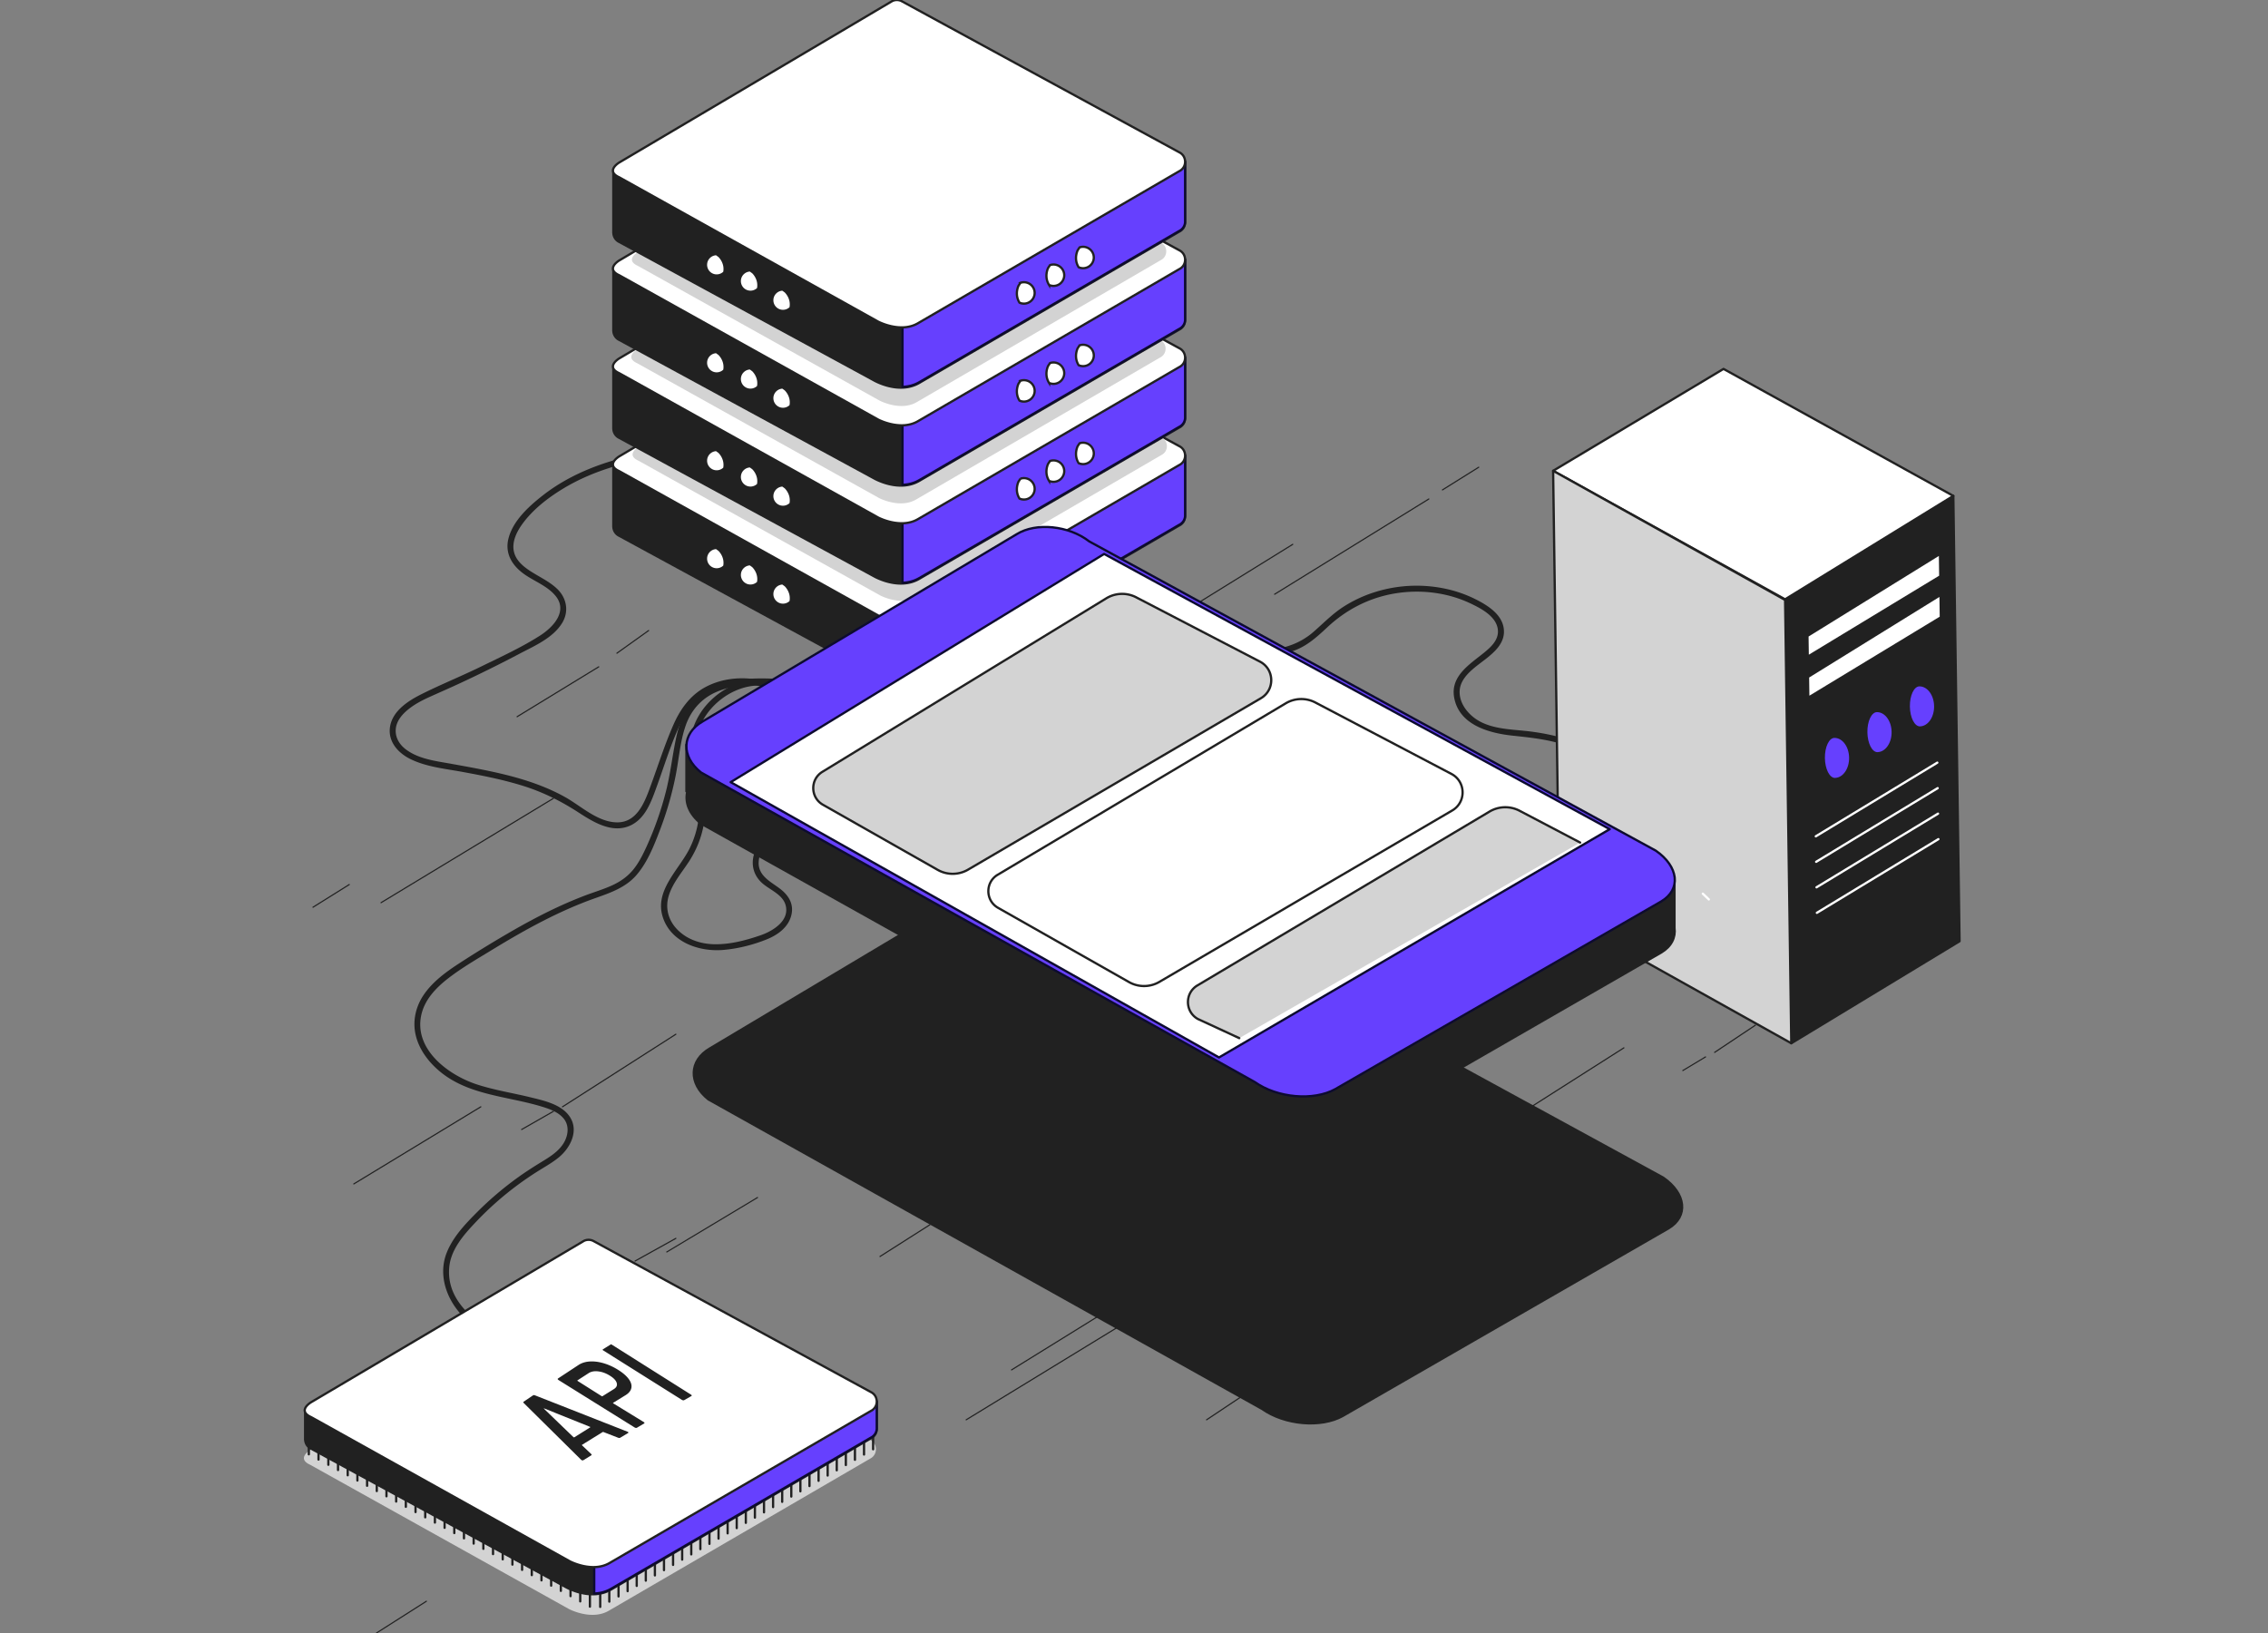 <svg width="500" height="360" xmlns="http://www.w3.org/2000/svg"><rect width="100%" height="100%" fill="#808080" stroke="none"/><g fill="none" fill-rule="evenodd"><path stroke="#212121" stroke-width=".25" stroke-linecap="round" stroke-linejoin="round" d="m213 313 36-22m-26 11 21-13M83 360l11-7m-16-92 28-17m30-100 7-5m-29 19 18-11m-48 52 38-23m214 69 22-14m20 1 9-6m-121 87 9-6m96-71 5-3M264 133l21-13m-4 11 34-21m3-2 8-5M69 200l8-5m63 83 9-5m-2 3 20-12m27 13 11-7m-81-26 25-16m-34 21 7-4"/><path d="m134.188 355.105 57.621-33.528c1.733-.853 1.73-3.324-.004-4.174l-61.205-33.32a2.324 2.324 0 0 0-2.046 0l-60.166 35.58s-3.123 1.849 0 3.257l57.053 31.801s4.912 2.601 8.747.384" fill="#D3D3D3"/><path d="m367.84 270.797-71.843 41.368c-4.782 2.66-12.78 1.964-17.734-1.548l-122.1-68.257c-4.436-3.528-4.259-8.588.356-11.244l69.235-41.285c4.271-2.643 11.46-1.92 16.013 1.604l124.89 68.167c5.072 3.508 5.62 8.546 1.183 11.195" fill="#212121"/><path d="m367.84 270.797-71.843 41.368c-4.782 2.66-12.78 1.964-17.734-1.548l-122.1-68.257c-4.436-3.528-4.259-8.588.356-11.244l69.235-41.285c4.271-2.643 11.46-1.92 16.013 1.604l124.89 68.167c5.072 3.508 5.62 8.546 1.183 11.195z" stroke="#212121" stroke-width=".5" stroke-linecap="round" stroke-linejoin="round"/><path d="M175.381 153.095c-5.664-3.716-13.517-4.91-19.688-1.718-3.411 1.766-5.651 4.83-7.179 8.282-1.874 4.234-3.292 8.7-4.88 13.048-1.306 3.572-2.92 8.605-7.561 8.585-4.294-.02-7.981-3.62-11.534-5.596-7.61-4.233-16.328-5.723-24.789-7.266-3.499-.64-7.555-1.059-10.44-3.354-1.333-1.061-2.2-2.587-2.062-4.326.144-1.795 1.38-3.239 2.718-4.333 1.434-1.173 3.119-2.044 4.8-2.802 2.206-.995 4.424-1.962 6.619-2.981a295.562 295.562 0 0 0 13.157-6.518c3.296-1.736 7.356-3.458 9.388-6.777 1.559-2.543.997-5.523-1.112-7.534-2.014-1.92-4.69-2.929-6.89-4.595-1.067-.808-2.052-1.817-2.49-3.108-.763-2.24.298-4.575 1.581-6.395 2.323-3.292 5.756-5.95 9.175-8.016 3.448-2.084 7.189-3.641 11.041-4.807 3.952-1.196 8.021-2 12.116-2.513 4.13-.516 8.438-.839 12.52.158 1.984.485 3.822 1.309 5.474 2.51.688.501 1.348-.645.667-1.141-6.763-4.92-16.323-3.472-24-2.02-7.997 1.513-15.948 4.312-22.408 9.383-3.054 2.397-6.52 5.551-7.51 9.459-.827 3.266.788 5.909 3.357 7.772 2.268 1.644 5.224 2.665 7.028 4.88 2.753 3.38-.502 6.871-3.38 8.718-4.092 2.624-8.643 4.701-13.003 6.836-4.37 2.14-8.9 3.96-13.244 6.14-2.876 1.442-6.29 3.648-6.858 7.095-.545 3.306 1.753 5.853 4.546 7.21 3.542 1.72 7.644 2.106 11.47 2.81 4.46.822 8.924 1.7 13.258 3.053 4.393 1.372 8.357 3.344 12.209 5.841 3.208 2.08 7.278 4.642 11.216 3.031 3.598-1.473 4.918-5.494 6.142-8.846 1.673-4.58 3.095-9.382 5.21-13.782 1.798-3.74 4.57-6.645 8.6-7.886 3.566-1.098 7.455-.889 10.99.222a20.41 20.41 0 0 1 5.079 2.422c.713.468 1.377-.676.667-1.14" fill="#212121"/><path d="m202.647 149.2 57.323-33.349a2.295 2.295 0 0 0 1.297-2.01l-.002-.02v-13.308l-12.303-1.59v4.183l-50.219-24.76a2.33 2.33 0 0 0-2.046 0l-38.494 28.29v-4.185l-22.992.323v13.33h.01a2.29 2.29 0 0 0 1.29 2.009l56.138 30.509s5.47 3.205 9.998.579" fill="#212121"/><path d="m202.647 149.2 57.323-33.349a2.295 2.295 0 0 0 1.297-2.01l-.002-.02v-13.308l-12.303-1.59v4.183l-50.219-24.76a2.33 2.33 0 0 0-2.046 0l-38.494 28.29v-4.185l-22.992.323v13.33h.01a2.29 2.29 0 0 0 1.29 2.009l56.138 30.509s5.47 3.205 9.998.579z" stroke="#212121" stroke-width=".5" stroke-linecap="round" stroke-linejoin="round"/><path d="M198.968 150.064c1.213-.045 2.478-.324 3.678-1.02l57.323-33.35a2.295 2.295 0 0 0 1.298-2.008c0-.008-.003-.015-.003-.022v-13.307l-12.302-1.591v4.184l-33.29-16.414h-16.704v63.528z" fill="#6640FE"/><path d="M198.968 150.064c1.213-.045 2.478-.324 3.678-1.02l57.323-33.35a2.295 2.295 0 0 0 1.298-2.008c0-.008-.003-.015-.003-.022v-13.307l-12.302-1.591v4.184l-33.29-16.414h-16.704v63.528z" stroke="#0D0B30" stroke-width=".5" stroke-linecap="round" stroke-linejoin="round"/><path d="m202.333 136.06 57.637-33.538c1.733-.853 1.73-3.325-.005-4.174l-61.222-33.331a2.324 2.324 0 0 0-2.046 0l-60.182 35.591s-3.124 1.849 0 3.257l57.068 31.81s4.913 2.602 8.75.384" fill="#FFF"/><path d="m202.333 136.06 57.637-33.538c1.733-.853 1.73-3.325-.005-4.174l-61.222-33.331a2.324 2.324 0 0 0-2.046 0l-60.182 35.591s-3.124 1.849 0 3.257l57.068 31.81s4.913 2.602 8.75.384z" stroke="#212121" stroke-width=".5" stroke-linecap="round" stroke-linejoin="round"/><path d="m224.96 127.129-.407.614s-.968 1.879.203 3.759a2.36 2.36 0 1 0 .203-4.373" fill="#FFF"/><path d="m224.96 127.129-.407.614s-.968 1.879.203 3.759a2.36 2.36 0 1 0 .203-4.373z" stroke="#212121" stroke-width=".5"/><path d="m231.479 123.225-.407.615s-.967 1.879.204 3.758a2.36 2.36 0 1 0 .203-4.373" fill="#FFF"/><path d="m231.479 123.225-.407.615s-.967 1.879.204 3.758a2.36 2.36 0 1 0 .203-4.373z" stroke="#212121" stroke-width=".5"/><path d="m237.999 119.322-.407.614s-.968 1.879.204 3.759a2.36 2.36 0 1 0 .203-4.373" fill="#FFF"/><path d="m237.999 119.322-.407.614s-.968 1.879.204 3.759a2.36 2.36 0 1 0 .203-4.373z" stroke="#212121" stroke-width=".5"/><path d="m172.544 128.61.598.43s1.575 1.41 1.151 3.584a2.361 2.361 0 0 1-4.042-1.657c0-1.28 1.02-2.32 2.293-2.356" fill="#FFF"/><path d="m172.544 128.61.598.43s1.575 1.41 1.151 3.584a2.361 2.361 0 0 1-4.042-1.657c0-1.28 1.02-2.32 2.293-2.356z" stroke="#212121" stroke-width=".5"/><path d="m165.378 124.391.599.43s1.575 1.41 1.15 3.583a2.36 2.36 0 0 1-4.042-1.657 2.36 2.36 0 0 1 2.293-2.356" fill="#FFF"/><path d="m165.378 124.391.599.43s1.575 1.41 1.15 3.583a2.36 2.36 0 0 1-4.042-1.657 2.36 2.36 0 0 1 2.293-2.356z" stroke="#212121" stroke-width=".5"/><path d="m157.93 120.8.599.43s1.575 1.41 1.15 3.584a2.36 2.36 0 0 1-4.042-1.657 2.36 2.36 0 0 1 2.293-2.357" fill="#FFF"/><path d="m157.93 120.8.599.43s1.575 1.41 1.15 3.584a2.36 2.36 0 0 1-4.042-1.657 2.36 2.36 0 0 1 2.293-2.357z" stroke="#212121" stroke-width=".5"/><path d="m202.22 131.627 53.822-31.317c1.619-.797 1.616-3.106-.004-3.899l-57.17-31.125a2.177 2.177 0 0 0-1.91 0l-56.2 33.237s-2.917 1.725 0 3.041l53.291 29.704s4.589 2.43 8.171.36" fill="#D3D3D3"/><path d="m202.647 127.607 57.323-33.349a2.295 2.295 0 0 0 1.297-2.01l-.002-.02V78.92l-12.303-1.59v4.183l-50.219-24.76a2.33 2.33 0 0 0-2.046 0l-38.494 28.29v-4.185l-22.992.323V94.51h.01a2.29 2.29 0 0 0 1.29 2.01l56.138 30.508s5.47 3.205 9.998.58" fill="#212121"/><path d="m202.647 127.607 57.323-33.349a2.295 2.295 0 0 0 1.297-2.01l-.002-.02V78.92l-12.303-1.59v4.183l-50.219-24.76a2.33 2.33 0 0 0-2.046 0l-38.494 28.29v-4.185l-22.992.323V94.51h.01a2.29 2.29 0 0 0 1.29 2.01l56.138 30.508s5.47 3.205 9.998.58z" stroke="#212121" stroke-width=".5" stroke-linecap="round" stroke-linejoin="round"/><path d="M198.968 128.471c1.213-.045 2.478-.324 3.678-1.02l57.323-33.349a2.297 2.297 0 0 0 1.298-2.01l-.003-.021V78.764l-12.302-1.592v4.185l-33.29-16.415h-16.704v63.53z" fill="#6640FE"/><path d="M198.968 128.471c1.213-.045 2.478-.324 3.678-1.02l57.323-33.349a2.297 2.297 0 0 0 1.298-2.01l-.003-.021V78.764l-12.302-1.592v4.185l-33.29-16.415h-16.704v63.53z" stroke="#0D0B30" stroke-width=".5" stroke-linecap="round" stroke-linejoin="round"/><path d="m202.333 114.466 57.637-33.537c1.733-.853 1.73-3.325-.005-4.174l-61.222-33.331a2.324 2.324 0 0 0-2.046 0l-60.182 35.59s-3.124 1.85 0 3.258l57.068 31.81s4.913 2.602 8.75.384" fill="#FFF"/><path d="m202.333 114.466 57.637-33.537c1.733-.853 1.73-3.325-.005-4.174l-61.222-33.331a2.324 2.324 0 0 0-2.046 0l-60.182 35.59s-3.124 1.85 0 3.258l57.068 31.81s4.913 2.602 8.75.384z" stroke="#212121" stroke-width=".5" stroke-linecap="round" stroke-linejoin="round"/><path d="m224.96 105.536-.407.614s-.968 1.879.203 3.759a2.36 2.36 0 1 0 .203-4.373" fill="#FFF"/><path d="m224.96 105.536-.407.614s-.968 1.879.203 3.759a2.36 2.36 0 1 0 .203-4.373z" stroke="#212121" stroke-width=".5"/><path d="m231.479 101.632-.407.614s-.967 1.88.204 3.759a2.36 2.36 0 1 0 .203-4.373" fill="#FFF"/><path d="m231.479 101.632-.407.614s-.967 1.88.204 3.759a2.36 2.36 0 1 0 .203-4.373z" stroke="#212121" stroke-width=".5"/><path d="m237.999 97.729-.407.614s-.968 1.879.204 3.759a2.36 2.36 0 1 0 .203-4.373" fill="#FFF"/><path d="m237.999 97.729-.407.614s-.968 1.879.204 3.759a2.36 2.36 0 1 0 .203-4.373z" stroke="#212121" stroke-width=".5"/><path d="m172.544 107.017.598.43s1.575 1.41 1.151 3.584a2.36 2.36 0 0 1-4.042-1.657 2.36 2.36 0 0 1 2.293-2.357" fill="#FFF"/><path d="m172.544 107.017.598.43s1.575 1.41 1.151 3.584a2.36 2.36 0 0 1-4.042-1.657 2.36 2.36 0 0 1 2.293-2.357z" stroke="#212121" stroke-width=".5"/><path d="m165.378 102.798.599.43s1.575 1.41 1.15 3.583a2.36 2.36 0 0 1-4.042-1.657 2.359 2.359 0 0 1 2.293-2.356" fill="#FFF"/><path d="m165.378 102.798.599.43s1.575 1.41 1.15 3.583a2.36 2.36 0 0 1-4.042-1.657 2.359 2.359 0 0 1 2.293-2.356z" stroke="#212121" stroke-width=".5"/><path d="m157.93 99.207.599.43s1.575 1.41 1.15 3.583a2.36 2.36 0 0 1-4.042-1.657c0-1.28 1.02-2.319 2.293-2.356" fill="#FFF"/><path d="m157.93 99.207.599.43s1.575 1.41 1.15 3.583a2.36 2.36 0 0 1-4.042-1.657c0-1.28 1.02-2.319 2.293-2.356z" stroke="#212121" stroke-width=".5"/><path d="m201.933 110.134 53.821-31.317c1.62-.797 1.617-3.106-.003-3.9l-57.17-31.124a2.177 2.177 0 0 0-1.911 0l-56.2 33.236s-2.916 1.726 0 3.042l53.292 29.704s4.588 2.43 8.17.359" fill="#D3D3D3"/><path d="m202.647 106.014 57.323-33.35a2.295 2.295 0 0 0 1.297-2.008l-.002-.022V57.327l-12.303-1.591v4.184l-50.219-24.76a2.33 2.33 0 0 0-2.046 0l-38.494 28.29v-4.186l-22.992.324v13.329h.01a2.29 2.29 0 0 0 1.29 2.01l56.138 30.508s5.47 3.205 9.998.58" fill="#212121"/><path d="m202.647 106.014 57.323-33.35a2.295 2.295 0 0 0 1.297-2.008l-.002-.022V57.327l-12.303-1.591v4.184l-50.219-24.76a2.33 2.33 0 0 0-2.046 0l-38.494 28.29v-4.186l-22.992.324v13.329h.01a2.29 2.29 0 0 0 1.29 2.01l56.138 30.508s5.47 3.205 9.998.58z" stroke="#212121" stroke-width=".5" stroke-linecap="round" stroke-linejoin="round"/><path d="M198.968 106.878c1.213-.045 2.478-.324 3.678-1.02l57.323-33.349a2.297 2.297 0 0 0 1.298-2.01l-.003-.021V57.17l-12.302-1.592v4.184l-33.29-16.414h-16.704v63.529z" fill="#6640FE"/><path d="M198.968 106.878c1.213-.045 2.478-.324 3.678-1.02l57.323-33.349a2.297 2.297 0 0 0 1.298-2.01l-.003-.021V57.17l-12.302-1.592v4.184l-33.29-16.414h-16.704v63.529z" stroke="#0D0B30" stroke-width=".5" stroke-linecap="round" stroke-linejoin="round"/><path d="m202.333 92.873 57.637-33.537c1.733-.853 1.73-3.325-.005-4.175l-61.222-33.33a2.324 2.324 0 0 0-2.046 0l-60.182 35.59s-3.124 1.85 0 3.258l57.068 31.81s4.913 2.602 8.75.384" fill="#FFF"/><path d="m202.333 92.873 57.637-33.537c1.733-.853 1.73-3.325-.005-4.175l-61.222-33.33a2.324 2.324 0 0 0-2.046 0l-60.182 35.59s-3.124 1.85 0 3.258l57.068 31.81s4.913 2.602 8.75.384z" stroke="#212121" stroke-width=".5" stroke-linecap="round" stroke-linejoin="round"/><path d="m202.075 88.67 53.821-31.318c1.62-.797 1.617-3.106-.004-3.899l-57.17-31.125a2.177 2.177 0 0 0-1.91 0l-56.2 33.237s-2.916 1.725 0 3.041l53.292 29.704s4.588 2.43 8.17.36" fill="#D3D3D3"/><path d="m224.96 83.943-.407.614s-.968 1.879.203 3.758a2.36 2.36 0 1 0 .203-4.373" fill="#FFF"/><path d="m224.96 83.943-.407.614s-.968 1.879.203 3.758a2.36 2.36 0 1 0 .203-4.373z" stroke="#212121" stroke-width=".5"/><path d="m231.479 80.039-.407.614s-.967 1.88.204 3.759a2.36 2.36 0 1 0 .203-4.373" fill="#FFF"/><path d="m231.479 80.039-.407.614s-.967 1.88.204 3.759a2.36 2.36 0 1 0 .203-4.373z" stroke="#212121" stroke-width=".5"/><path d="m237.999 76.136-.407.614s-.968 1.879.204 3.758a2.36 2.36 0 1 0 .203-4.373" fill="#FFF"/><path d="m237.999 76.136-.407.614s-.968 1.879.204 3.758a2.36 2.36 0 1 0 .203-4.373z" stroke="#212121" stroke-width=".5"/><path d="m172.544 85.424.598.43s1.575 1.41 1.151 3.583a2.36 2.36 0 0 1-4.042-1.657c0-1.28 1.02-2.319 2.293-2.356" fill="#FFF"/><path d="m172.544 85.424.598.43s1.575 1.41 1.151 3.583a2.36 2.36 0 0 1-4.042-1.657c0-1.28 1.02-2.319 2.293-2.356z" stroke="#212121" stroke-width=".5"/><path d="m165.378 81.205.599.429s1.575 1.41 1.15 3.584a2.361 2.361 0 0 1-4.042-1.657 2.359 2.359 0 0 1 2.293-2.356" fill="#FFF"/><path d="m165.378 81.205.599.429s1.575 1.41 1.15 3.584a2.361 2.361 0 0 1-4.042-1.657 2.359 2.359 0 0 1 2.293-2.356z" stroke="#212121" stroke-width=".5"/><path d="m157.93 77.614.599.43s1.575 1.41 1.15 3.583a2.36 2.36 0 0 1-4.042-1.657c0-1.28 1.02-2.319 2.293-2.356" fill="#FFF"/><path d="m157.93 77.614.599.43s1.575 1.41 1.15 3.583a2.36 2.36 0 0 1-4.042-1.657c0-1.28 1.02-2.319 2.293-2.356z" stroke="#212121" stroke-width=".5"/><path d="m202.647 84.42 57.323-33.348a2.295 2.295 0 0 0 1.297-2.01l-.002-.02v-13.31l-12.303-1.59v4.184l-50.219-24.76a2.33 2.33 0 0 0-2.046 0l-38.494 28.29V37.67l-22.992.324v13.329h.01c.027.803.45 1.596 1.29 2.009l56.138 30.509s5.47 3.205 9.998.579" fill="#212121"/><path d="m202.647 84.42 57.323-33.348a2.295 2.295 0 0 0 1.297-2.01l-.002-.02v-13.31l-12.303-1.59v4.184l-50.219-24.76a2.33 2.33 0 0 0-2.046 0l-38.494 28.29V37.67l-22.992.324v13.329h.01c.027.803.45 1.596 1.29 2.009l56.138 30.509s5.47 3.205 9.998.579z" stroke="#212121" stroke-width=".5" stroke-linecap="round" stroke-linejoin="round"/><path d="M198.968 85.285c1.213-.045 2.478-.325 3.678-1.02l57.323-33.35a2.297 2.297 0 0 0 1.298-2.008c0-.008-.003-.015-.003-.022V35.578l-12.302-1.592v4.184l-33.29-16.414h-16.704v63.529z" fill="#6640FE"/><path d="M198.968 85.285c1.213-.045 2.478-.325 3.678-1.02l57.323-33.35a2.297 2.297 0 0 0 1.298-2.008c0-.008-.003-.015-.003-.022V35.578l-12.302-1.592v4.184l-33.29-16.414h-16.704v63.529z" stroke="#0D0B30" stroke-width=".5" stroke-linecap="round" stroke-linejoin="round"/><path d="m202.333 71.28 57.637-33.537c1.733-.853 1.73-3.325-.005-4.175L198.743.238a2.324 2.324 0 0 0-2.046 0l-60.182 35.59s-3.124 1.85 0 3.258l57.068 31.81s4.913 2.602 8.75.384" fill="#FFF"/><path d="m202.333 71.28 57.637-33.537c1.733-.853 1.73-3.325-.005-4.175L198.743.238a2.324 2.324 0 0 0-2.046 0l-60.182 35.59s-3.124 1.85 0 3.258l57.068 31.81s4.913 2.602 8.75.384z" stroke="#212121" stroke-width=".5" stroke-linecap="round" stroke-linejoin="round"/><path d="m224.96 62.35-.407.614s-.968 1.879.203 3.758a2.36 2.36 0 1 0 .203-4.373" fill="#FFF"/><path d="m224.96 62.35-.407.614s-.968 1.879.203 3.758a2.36 2.36 0 1 0 .203-4.373z" stroke="#212121" stroke-width=".5"/><path d="m231.479 58.446-.407.614s-.967 1.879.204 3.759a2.36 2.36 0 1 0 .203-4.373" fill="#FFF"/><path d="m231.479 58.446-.407.614s-.967 1.879.204 3.759a2.36 2.36 0 1 0 .203-4.373z" stroke="#212121" stroke-width=".5"/><path d="m237.999 54.542-.407.615s-.968 1.878.204 3.758a2.36 2.36 0 1 0 .203-4.373" fill="#FFF"/><path d="m237.999 54.542-.407.615s-.968 1.878.204 3.758a2.36 2.36 0 1 0 .203-4.373z" stroke="#212121" stroke-width=".5"/><path d="m172.544 63.831.598.43s1.575 1.41 1.151 3.583a2.36 2.36 0 0 1-4.042-1.657c0-1.28 1.02-2.319 2.293-2.356" fill="#FFF"/><path d="m172.544 63.831.598.43s1.575 1.41 1.151 3.583a2.36 2.36 0 0 1-4.042-1.657c0-1.28 1.02-2.319 2.293-2.356z" stroke="#212121" stroke-width=".5"/><path d="m165.378 59.612.599.429s1.575 1.41 1.15 3.584a2.361 2.361 0 0 1-4.042-1.657 2.359 2.359 0 0 1 2.293-2.356" fill="#FFF"/><path d="m165.378 59.612.599.429s1.575 1.41 1.15 3.584a2.361 2.361 0 0 1-4.042-1.657 2.359 2.359 0 0 1 2.293-2.356z" stroke="#212121" stroke-width=".5"/><path d="m157.93 56.02.599.43s1.575 1.41 1.15 3.584a2.36 2.36 0 0 1-4.042-1.657c0-1.28 1.02-2.32 2.293-2.356" fill="#FFF"/><path d="m157.93 56.02.599.43s1.575 1.41 1.15 3.584a2.36 2.36 0 0 1-4.042-1.657c0-1.28 1.02-2.32 2.293-2.356z" stroke="#212121" stroke-width=".5"/><path d="M172.472 149.709c-6.244-.335-13.613-.473-18.656 3.85-2.67 2.288-3.995 5.583-4.723 8.944-.857 3.957-1.268 7.977-2.267 11.91a72.106 72.106 0 0 1-4.286 12.217c-.829 1.815-1.74 3.648-3.025 5.188-1.296 1.552-2.935 2.64-4.77 3.456-1.88.835-3.863 1.422-5.782 2.151a92.102 92.102 0 0 0-5.766 2.43c-3.877 1.786-7.635 3.82-11.32 5.971a253.254 253.254 0 0 0-10.796 6.648c-2.794 1.825-5.574 3.872-7.522 6.624-1.902 2.684-2.68 5.995-1.887 9.215.805 3.27 3.017 6.081 5.611 8.15 6.32 5.038 14.758 5.22 22.198 7.502 1.674.513 3.494 1.15 4.685 2.504 1.462 1.66 1.108 4.002-.031 5.733-1.138 1.73-2.96 2.855-4.693 3.913-1.733 1.06-3.442 2.148-5.095 3.33a72.522 72.522 0 0 0-9.2 7.808c-2.61 2.622-5.332 5.477-6.693 8.981-1.356 3.492-.782 7.27 1.01 10.494 1.853 3.337 4.838 5.816 8.04 7.803 1.732 1.076 3.54 2.022 5.347 2.967.753.394 1.423-.746.667-1.141-6.486-3.392-15.26-8.35-14.48-16.977.359-3.964 3.224-7.192 5.84-9.953a70.423 70.423 0 0 1 9.05-8.047 71.094 71.094 0 0 1 4.92-3.352c1.497-.931 3.043-1.797 4.402-2.93 2.438-2.03 4.326-5.639 2.505-8.683-1.74-2.909-5.74-3.758-8.774-4.503-3.953-.97-7.998-1.586-11.873-2.856-6.273-2.056-13.891-7.714-12.231-15.294.738-3.374 3.216-5.967 5.86-8.027 3.06-2.384 6.485-4.343 9.789-6.363 7.216-4.408 14.661-8.524 22.654-11.355 3.349-1.187 6.766-2.345 9.152-5.127 2.447-2.853 3.885-6.566 5.21-10.038a73.489 73.489 0 0 0 3.407-11.832c.73-3.67.974-7.489 2.206-11.043 1.167-3.368 3.465-5.985 6.744-7.416 3.058-1.334 6.496-1.635 9.796-1.664a77.123 77.123 0 0 1 4.777.134c.85.046.848-1.276 0-1.322" fill="#212121"/><path stroke="#212121" stroke-width=".5" stroke-linecap="round" stroke-linejoin="round" d="M136.36 351.937v-3.783m2.005 2.624v-3.783m2.005 2.625v-3.784m-8.048 8.408v-3.783m2.004 2.625v-3.784m8.048-.841v-3.783m2.005 2.625v-3.784m2.004 2.625v-3.783m2.005 2.625v-3.784m2.005 2.625v-3.783m2.004 2.624v-3.783m2.005 2.625v-3.783m2.004 2.624v-3.783m2.005 2.625v-3.784m2.005 2.625v-3.783m2.004 2.625v-3.784m2.005 2.625v-3.783m2.004 2.624v-3.783m2.005 2.625v-3.783m2.005 2.624v-3.783m2.004 2.625V327.3m2.005 2.624v-3.783m2.004 2.625v-3.784m2.005 2.625v-3.783m2.005 2.625v-3.784m2.004 2.625v-3.783m2.005 2.624v-3.783m2.004 2.625v-3.783m2.005 2.624v-3.783m2.004 2.625v-3.783m2.005 2.624v-3.783m-120.1 3.417v3.783m2.135-2.625v3.783m2.136-2.624v3.783m-8.575-8.408v3.783m2.136-2.624v3.783m8.575.841v3.783m2.136-2.624v3.783m2.135-2.625v3.784m2.136-2.625v3.783m2.136-2.624v3.783m2.136-2.625v3.783m2.135-2.624v3.783m2.136-2.625v3.783m2.136-2.624v3.783m2.136-2.625v3.784m2.135-2.625v3.783m2.136-2.625v3.784m2.136-2.625v3.783m2.135-2.624v3.783m2.136-2.625v3.783m2.136-2.624v3.783m2.136-2.625v3.783m2.136-2.624v3.783m2.135-2.625v3.784m2.136-2.625v3.783m2.136-2.625v3.784m2.136-2.625v3.783m2.135-2.624v3.783m2.136-2.625v3.783m2.136-2.624v3.783"/><path d="m134.681 350.43 57.307-33.341a2.295 2.295 0 0 0 1.298-2.009l-.003-.021v-6.016l-12.298-1.59v4.182l-50.206-24.753a2.328 2.328 0 0 0-2.046 0L90.25 315.165v-4.184l-22.985.323v6.037h.01c.027.803.45 1.596 1.288 2.008l56.124 30.501s5.468 3.204 9.995.58" fill="#212121"/><path d="m134.681 350.43 57.307-33.341a2.295 2.295 0 0 0 1.298-2.009l-.003-.021v-6.016l-12.298-1.59v4.182l-50.206-24.753a2.328 2.328 0 0 0-2.046 0L90.25 315.165v-4.184l-22.985.323v6.037h.01c.027.803.45 1.596 1.288 2.008l56.124 30.501s5.468 3.204 9.995.58z" stroke="#212121" stroke-width=".5" stroke-linecap="round" stroke-linejoin="round"/><path d="M131.003 351.293c1.213-.045 2.478-.325 3.678-1.02l57.307-33.34a2.294 2.294 0 0 0 1.297-2.009l-.002-.022v-6.015l-12.298-1.59v4.182l-33.283-16.41h-16.699v56.224z" fill="#6640FE"/><path d="M131.003 351.293c1.213-.045 2.478-.325 3.678-1.02l57.307-33.34a2.294 2.294 0 0 0 1.297-2.009l-.002-.022v-6.015l-12.298-1.59v4.182l-33.283-16.41h-16.699v56.224z" stroke="#0D0B30" stroke-width=".5" stroke-linecap="round" stroke-linejoin="round"/><path d="m134.368 344.58 57.62-33.529c1.734-.853 1.73-3.324-.004-4.173l-61.205-33.321a2.324 2.324 0 0 0-2.046 0l-60.166 35.581s-3.123 1.848 0 3.256l57.053 31.801s4.912 2.602 8.748.385" fill="#FFF"/><path d="m134.368 344.58 57.62-33.529c1.734-.853 1.73-3.324-.004-4.173l-61.205-33.321a2.324 2.324 0 0 0-2.046 0l-60.166 35.581s-3.123 1.848 0 3.256l57.053 31.801s4.912 2.602 8.748.385z" stroke="#212121" stroke-width=".5" stroke-linecap="round" stroke-linejoin="round"/><path d="m126.62 316.855 3.49-2.191c.068-.042.042-.086-.08-.133l-9.976-4.006c-.075-.034-.125-.043-.147-.028-.023.015-.007.046.047.094l6.451 6.218c.086.067.157.082.214.046m9.634.091-3.198-1.242c-.088-.026-.15-.028-.184-.007l-4.562 2.823c-.033.022-.03.06.012.113l2.018 1.913c.126.118.132.213.015.283l-1.734 1.07a.358.358 0 0 1-.241.045.506.506 0 0 1-.27-.14l-12.636-12.494c-.13-.126-.138-.227-.028-.302l2.067-1.4c.11-.075.263-.07.46.01l20.315 7.987a.66.66 0 0 1 .142.065c.148.09.157.172.03.248l-1.735 1.04c-.116.07-.273.066-.471-.012m-.286-12.054c-.15-.539-.639-1.07-1.465-1.592-.842-.536-1.7-.86-2.572-.97-.871-.109-1.59.018-2.157.382l-2.464 1.593c-.056.036-.042.08.041.134l5.267 3.33c.083.052.154.06.21.025l2.503-1.561c.575-.357.787-.804.637-1.341m-5.934-4.75c.97-.058 2.003.077 3.1.405 1.098.329 2.174.828 3.224 1.496 1.033.655 1.796 1.328 2.287 2.016.49.686.67 1.334.54 1.944-.132.61-.562 1.137-1.288 1.58l-2.723 1.673c-.057.036-.043.079.04.13l6.713 4.113c.083.05.134.105.151.164.019.059-.002.106-.06.14l-1.596.946a.372.372 0 0 1-.235.035.649.649 0 0 1-.271-.091l-16.806-10.475c-.082-.053-.133-.11-.153-.173-.019-.063-.002-.113.053-.15l4.531-2.982c.694-.453 1.526-.71 2.493-.77m2.882-2.683 1.735-1.076c.073-.067.25.06.25.06l17.431 11.004c.086.052.138.107.157.166.02.06 0 .106-.057.14l-1.597.913a.375.375 0 0 1-.237.03.684.684 0 0 1-.278-.097l-17.395-10.937s-.132-.07-.009-.203m37.526-147.337c-4.85-1.077-9.829.658-13.426 3.982-3.789 3.502-5.647 8.454-4.74 13.556.608 3.424 1.884 6.635 1.897 10.16a20.504 20.504 0 0 1-2.217 9.374c-2.384 4.662-7.698 9.185-5.84 14.976 1.772 5.526 7.944 7.676 13.247 7.249 3.27-.264 6.645-1.112 9.686-2.34 2.486-1.002 4.885-2.752 5.456-5.532.505-2.45-.79-4.327-2.683-5.73-2.067-1.533-4.747-2.833-4.559-5.846.192-3.064 2.725-5.687 4.886-7.615a109.488 109.488 0 0 1 7.492-6.102c10.396-7.735 22.043-13.707 34.174-18.213 13.137-4.882 26.853-8.06 40.675-10.27 7.149-1.143 14.336-2.027 21.536-2.761 3.088-.315 6.274-.5 9.219-1.558 2.925-1.05 5.117-3.055 7.348-5.14 4.231-3.957 9.285-6.56 15.025-7.5 5.553-.909 11.454-.205 16.554 2.209 2.424 1.147 5.874 2.945 6.061 5.985.127 2.056-1.466 3.57-2.927 4.77-3.175 2.607-7.578 5.182-6.724 9.986 1.078 6.056 7.672 7.862 12.885 8.414 3.298.35 6.545.688 9.762 1.531a45.618 45.618 0 0 1 17.053 8.589c.657.528 1.599-.402.936-.935-4.75-3.818-10.181-6.715-16.022-8.474-2.937-.885-5.946-1.446-8.995-1.763-3.292-.34-6.826-.454-9.826-2.014-2.389-1.241-4.6-3.742-4.588-6.567.01-2.329 1.697-4.043 3.379-5.428 2.734-2.25 7.088-4.631 6.304-8.843-.487-2.615-2.871-4.358-5.048-5.577a27.785 27.785 0 0 0-7.381-2.825 30.646 30.646 0 0 0-15.715.59 28.82 28.82 0 0 0-7.174 3.316c-2.418 1.564-4.381 3.6-6.536 5.483-2.554 2.232-5.41 3.37-8.742 3.884-3.404.524-6.865.741-10.288 1.13-26.431 3-53.054 8.493-76.626 21.302-5.539 3.01-10.871 6.407-15.892 10.22-2.454 1.862-4.856 3.808-7.136 5.88-2.005 1.819-3.967 4.069-4.724 6.727-.678 2.376.013 4.701 1.87 6.325 1.664 1.459 4.437 2.452 5.1 4.758 1.002 3.48-2.805 5.77-5.514 6.705-3.227 1.112-6.706 2.027-10.14 1.97-3.028-.05-5.992-1.01-8.155-3.194-2.053-2.072-2.795-4.853-1.892-7.645.895-2.766 2.897-5.042 4.45-7.448 1.637-2.537 2.773-5.366 3.264-8.35.497-3.021.335-6.042-.375-9.016-.739-3.096-1.873-6.192-1.357-9.42.804-5.037 4.742-9.379 9.467-11.137 2.3-.855 4.762-1.087 7.165-.554.83.184 1.183-1.09.351-1.274m260.186-40.803-37.09 22.938 1.367 97.73L432 207.5z" fill="#212121"/><path stroke="#212121" stroke-width=".5" stroke-linecap="round" stroke-linejoin="round" d="m430.627 109.32-37.09 22.938 1.367 97.73L432 207.5z"/><path fill="#FFF" d="m427.566 131.595-28.723 17.765.055 4.004 28.729-17.415zm-.126-9.037-28.724 17.764.056 4.005 28.729-17.415z"/><path stroke="#FFF" stroke-width=".5" stroke-linecap="round" stroke-linejoin="round" d="m400.544 201.232 26.792-16.24m-26.87 10.618 26.791-16.24m-26.87 10.619 26.791-16.24m-26.869 10.618 26.791-16.24"/><path fill="#FFF" d="m379.965 81.328-37.566 22.464 51.137 28.33 37.091-22.801z"/><path stroke="#212121" stroke-width=".5" stroke-linecap="round" stroke-linejoin="round" d="m379.965 81.328-37.566 22.464 51.137 28.33 37.091-22.801z"/><path fill="#D3D3D3" d="m342.4 103.792 1.364 97.624 51.14 28.572-1.366-97.73z"/><path stroke="#212121" stroke-width=".5" stroke-linecap="round" stroke-linejoin="round" d="m342.4 103.792 1.364 97.624 51.14 28.572-1.366-97.73z"/><path d="M407.653 167.036c-.034-2.407-1.452-4.34-3.18-4.363-.019 0-.036-.005-.055-.005-1.195.017-2.137 2.006-2.102 4.443.034 2.437 1.03 4.399 2.226 4.382.017 0 .035-.005.053-.006 1.726-.07 3.091-2.042 3.058-4.45m9.367-5.68c-.033-2.408-1.452-4.341-3.18-4.363-.018-.001-.036-.005-.054-.005-1.195.016-2.137 2.005-2.103 4.443.035 2.437 1.031 4.398 2.226 4.382.018 0 .036-.005.053-.007 1.728-.068 3.092-2.042 3.058-4.45m9.368-5.679c-.034-2.408-1.452-4.341-3.18-4.363-.018-.001-.036-.006-.054-.006-1.196.017-2.137 2.006-2.103 4.444.034 2.436 1.03 4.398 2.226 4.381.018 0 .035-.004.053-.006 1.727-.069 3.091-2.042 3.058-4.45" fill="#6640FE"/><path stroke="#FFF" stroke-width=".5" stroke-linecap="round" stroke-linejoin="round" d="m375.396 197.01 1.328 1.274"/><path d="M369.158 204.565v-11.33l-18.948-2.53-110.062-60.071c-4.553-3.526-11.741-4.248-16.011-1.604l-61.45 36.642-11.36-1.518v10.313l.196.027c-.575 2.348.393 4.973 3.023 7.065l122.1 68.257c4.954 3.511 12.951 4.208 17.733 1.548l71.842-41.369c2.277-1.358 3.22-3.344 2.937-5.43" fill="#212121"/><path d="M369.158 204.565v-11.33l-18.948-2.53-110.062-60.071c-4.553-3.526-11.741-4.248-16.011-1.604l-61.45 36.642-11.36-1.518v10.313l.196.027c-.575 2.348.393 4.973 3.023 7.065l122.1 68.257c4.954 3.511 12.951 4.208 17.733 1.548l71.842-41.369c2.277-1.358 3.22-3.344 2.937-5.43z" stroke="#212121" stroke-width=".5" stroke-linecap="round" stroke-linejoin="round"/><path d="m366.222 198.728-71.843 41.368c-4.782 2.66-12.78 1.964-17.734-1.548l-122.1-68.257c-4.436-3.528-4.259-8.588.356-11.244l69.235-41.285c4.271-2.643 11.46-1.92 16.013 1.604l124.89 68.167c5.072 3.508 5.62 8.546 1.183 11.195" fill="#6640FE"/><path d="m366.222 198.728-71.843 41.368c-4.782 2.66-12.78 1.964-17.734-1.548l-122.1-68.257c-4.436-3.528-4.259-8.588.356-11.244l69.235-41.285c4.271-2.643 11.46-1.92 16.013 1.604l124.89 68.167c5.072 3.508 5.62 8.546 1.183 11.195z" stroke="#0D0B30" stroke-width=".5" stroke-linecap="round" stroke-linejoin="round"/><path fill="#FFF" d="m161.084 172.427 82.331-50.309 111.462 60.677-86.138 50.323z"/><path stroke="#0D0B30" stroke-width=".5" stroke-linecap="round" stroke-linejoin="round" d="m161.084 172.427 82.331-50.309 111.462 60.677-86.138 50.323z"/><path d="m181.308 170.146 62.577-38.238a6.71 6.71 0 0 1 6.709-.167l27.257 14.16c3.153 1.717 3.221 6.22.12 8.03l-64.559 37.787a6.709 6.709 0 0 1-6.68.051l-25.296-14.353c-2.803-1.581-2.874-5.592-.128-7.27" fill="#D3D3D3"/><path d="m181.308 170.146 62.577-38.238a6.71 6.71 0 0 1 6.709-.167l27.257 14.16c3.153 1.717 3.221 6.22.12 8.03l-64.559 37.787a6.709 6.709 0 0 1-6.68.051l-25.296-14.353c-2.803-1.581-2.874-5.592-.128-7.27z" stroke="#212121" stroke-width=".5" stroke-linecap="round" stroke-linejoin="round"/><path d="m219.91 192.866 63.471-37.772a6.714 6.714 0 0 1 6.71-.168l29.944 15.717c3.154 1.716 3.222 6.219.122 8.03l-64.56 37.786a6.712 6.712 0 0 1-6.682.052l-28.877-16.375c-2.803-1.58-2.874-5.592-.128-7.27" fill="#FFF"/><path d="m219.91 192.866 63.471-37.772a6.714 6.714 0 0 1 6.71-.168l29.944 15.717c3.154 1.716 3.222 6.219.122 8.03l-64.56 37.786a6.712 6.712 0 0 1-6.682.052l-28.877-16.375c-2.803-1.58-2.874-5.592-.128-7.27z" stroke="#212121" stroke-width=".5" stroke-linecap="round" stroke-linejoin="round"/><path d="m273.204 228.86-9.134-4.225c-2.843-1.603-2.914-5.67-.13-7.372l64.363-38.303a6.809 6.809 0 0 1 6.804-.17l13.247 6.953" fill="#D3D3D3"/><path d="m273.204 228.86-9.134-4.225c-2.843-1.603-2.914-5.67-.13-7.372l64.363-38.303a6.809 6.809 0 0 1 6.804-.17l13.247 6.953" stroke="#212121" stroke-width=".5" stroke-linecap="round" stroke-linejoin="round"/></g></svg>